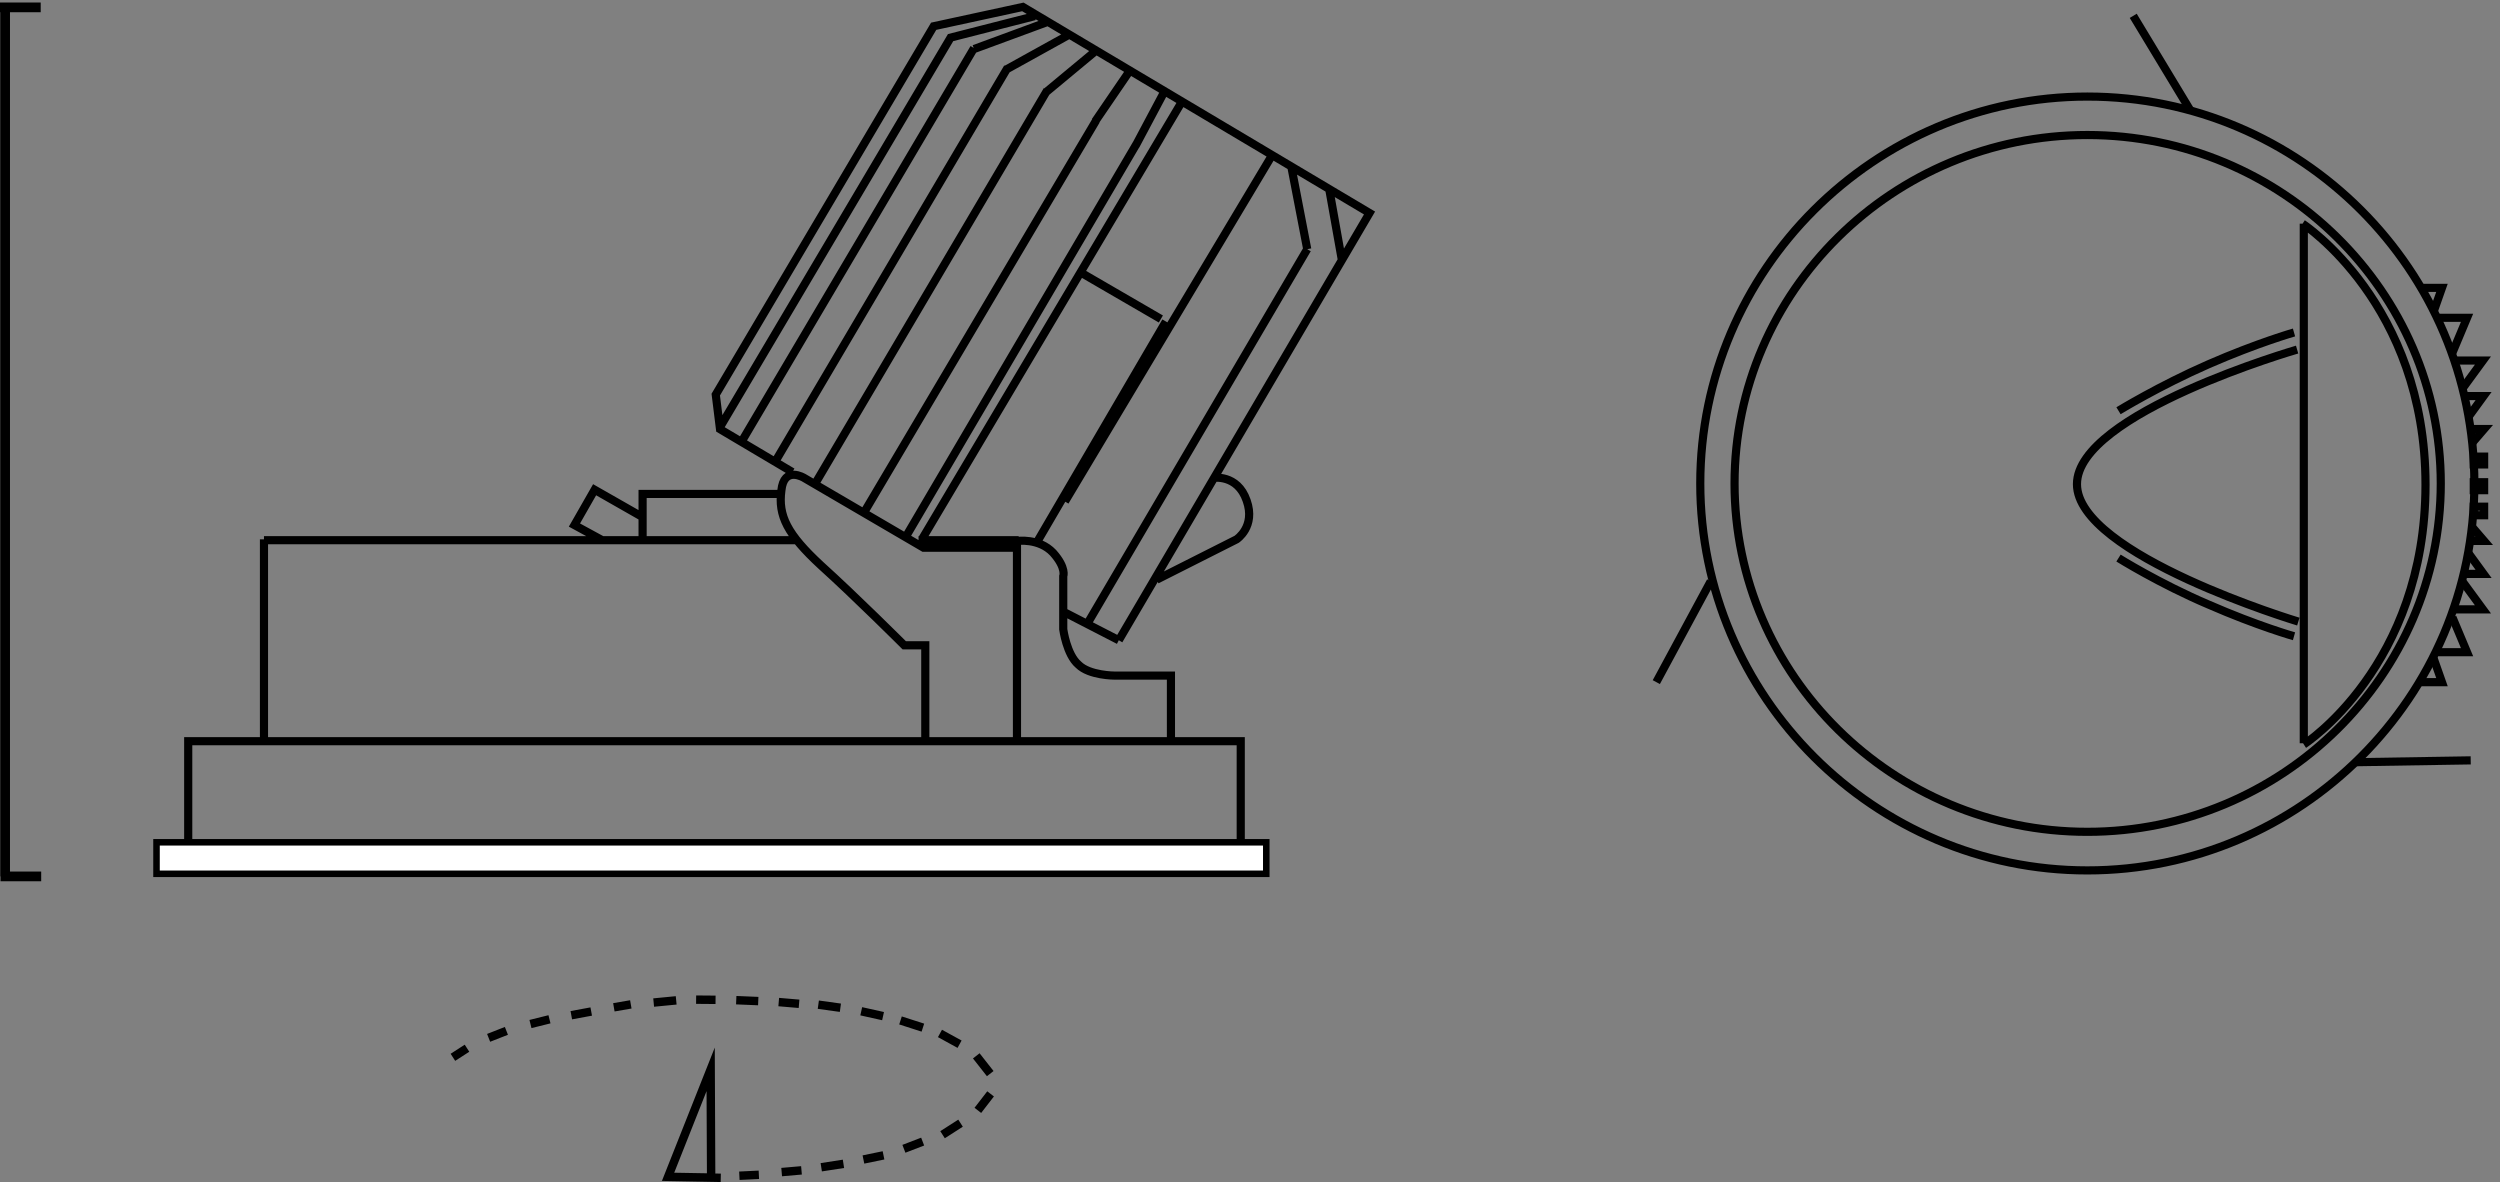 <?xml version="1.0" encoding="iso-8859-1"?>
<!-- Generator: Adobe Illustrator 15.0.0, SVG Export Plug-In . SVG Version: 6.00 Build 0)  -->
<!DOCTYPE svg PUBLIC "-//W3C//DTD SVG 1.1//EN" "http://www.w3.org/Graphics/SVG/1.1/DTD/svg11.dtd">
<svg version="1.1" id="Ebene_1" xmlns:x="http://ns.adobe.com/Extensibility/1.0/" xmlns:i="http://ns.adobe.com/AdobeIllustrator/10.0/" xmlns:graph="http://ns.adobe.com/Graphs/1.0/"
	 xmlns="http://www.w3.org/2000/svg" xmlns:xlink="http://www.w3.org/1999/xlink" xmlns:a="http://ns.adobe.com/AdobeSVGViewerExtensions/3.0/"
	 x="0px" y="0px" width="76.654px" height="36.243px" viewBox="0 0 76.654 36.243" enable-background="new 0 0 76.654 36.243"
	 xml:space="preserve">
<rect x="0" y="0" width="76.654" height="36.243" fill="#808080" stroke="none"/>
<g>
	<defs>
		<rect id="SVGID_1_" x="50.298" width="26.356" height="27.175"/>
	</defs>
	<clipPath id="SVGID_2_">
		<use xlink:href="#SVGID_1_"  overflow="visible"/>
	</clipPath>
	<path clip-path="url(#SVGID_2_)" fill="none" stroke="#000000" stroke-width="0.25" stroke-miterlimit="10" d="M64.001,25.505
		c5.962,0,10.837-4.797,10.837-10.682c0-5.884-4.875-10.683-10.837-10.683c-5.961,0-10.817,4.799-10.817,10.683
		C53.184,20.708,58.04,25.505,64.001,25.505z M64.001,26.688c6.543,0,11.867-5.323,11.867-11.864c0-6.54-5.324-11.863-11.867-11.863
		c-6.524,0-11.868,5.323-11.868,11.863C52.133,21.364,57.477,26.688,64.001,26.688z"/>
</g>
<g>
	<defs>
		<rect id="SVGID_3_" width="76.654" height="36.243"/>
	</defs>
	<clipPath id="SVGID_4_">
		<use xlink:href="#SVGID_3_"  overflow="visible"/>
	</clipPath>
	<path clip-path="url(#SVGID_4_)" fill="none" stroke="#000000" stroke-width="0.25" stroke-miterlimit="10" d="M32.653,18.781
		l1.651,0.85 M32.653,15.377l6.371-10.651 M28.267,16.537l7.998-13.463 M41.14,7.949l-0.387-2.166 M40.082,7.64l-0.488-2.528
		 M34.82,4.467l0.877-1.649 M33.581,3.72l1.058-1.549 M32.084,2.817l1.522-1.264 M30.872,2.121l1.91-1.058 M29.867,1.503
		l2.244-0.827 M29.093,1.167l2.631-0.672 M33.375,19.064L40.082,7.64 M27.803,16.408l7.043-11.992 M26.539,15.634l7.069-11.939
		 M24.991,14.835l7.12-12.069 M23.779,14.138l7.12-12.069 M22.721,13.57l7.145-12.095 M22.101,13.056L29.17,1.114 M24.295,14.474
		l-2.218-1.315L21.946,12.1l6.682-11.295l2.735-0.593l10.629,6.319l-7.688,13.1 M37.193,14.654c0,0,0.748-0.129,1.032,0.695
		c0.284,0.802-0.309,1.188-0.309,1.188l-2.451,1.237 M31.801,16.614l3.947-6.757 M18.465,16.563l-0.852-0.464l0.619-1.083
		l1.445,0.824 M19.703,16.563v-1.418h4.204 M31.182,22.7v-5.905h-2.863l-3.663-2.141c0,0-0.62-0.387-0.698,0.387
		c-0.103,0.773,0.181,1.341,1.214,2.296c1.057,0.954,2.554,2.449,2.554,2.449h0.645V22.7 M31.182,16.588
		c0,0,0.671-0.103,1.109,0.362c0.413,0.463,0.31,0.721,0.31,0.721v1.625c0,0,0.103,0.774,0.465,1.083
		c0.334,0.336,1.109,0.336,1.109,0.336h1.728V22.7 M28.164,16.563h3.07 M8.094,16.563h16.33 M8.094,22.649v-6.112 M5.411,26.208
		h33.021v-0.335H5.411V26.208z M5.771,25.873h32.272v-3.146H5.771V25.873z M33.194,8.388l2.4,1.393 M75.85,15.03h0.318v-0.244H75.85
		V15.03z M75.85,15.798h0.318v-0.263H75.85V15.798z M75.85,14.242h0.318V14H75.85V14.242z M75.775,16.586h0.393l-0.355-0.413
		 M75.588,17.597h0.563l-0.451-0.619 M75.268,18.684h0.863l-0.618-0.843 M74.707,19.997h0.937l-0.448-1.068 M74.238,20.916h0.637
		l-0.264-0.751 M75.775,13.154h0.393l-0.355,0.412 M75.588,12.144h0.563l-0.451,0.62 M75.268,11.055h0.863l-0.618,0.845
		 M74.707,9.744h0.937l-0.448,1.069 M74.238,8.826h0.637l-0.264,0.751 M70.601,6.858c0,0,3.769,2.455,3.769,8.002
		c0,5.567-3.731,7.966-3.731,7.966 M67.152,3.372l-1.744-2.887 M72.25,23.37l3.506-0.056 M52.453,17.823l-1.668,3.092
		 M64.957,17.111c0,0,1.257,0.786,2.756,1.424c1.501,0.656,2.625,0.974,2.625,0.974 M64.957,12.594c0,0,1.257-0.769,2.756-1.424
		c1.501-0.656,2.625-0.976,2.625-0.976 M70.433,10.719c0,0-6.75,1.95-6.75,4.126c0,2.172,6.787,4.214,6.787,4.214 M70.638,6.858
		V22.79"/>
	<path clip-path="url(#SVGID_4_)" fill="none" stroke="#000000" stroke-width="0.298" d="M0,0.226h1.248 M0.157,0.226v26.646
		 M0.016,26.872h1.247"/>
	<path clip-path="url(#SVGID_4_)" fill="none" stroke="#000000" stroke-width="0.258" stroke-miterlimit="10" d="M14.319,32.14
		l-0.432,0.279 M15.527,31.608l-0.545,0.214 M16.848,31.253l-0.583,0.145 M18.128,31.015l-0.611,0.113 M19.342,30.796l-0.52,0.09
		 M20.733,30.673l-0.691,0.067 M21.94,30.656l-0.596-0.005 M23.249,30.695l-0.675-0.028 M24.5,30.778l-0.623-0.053 M25.768,30.899
		l-0.677-0.094 M27.076,31.156l-0.669-0.149 M28.297,31.509l-0.686-0.221 M29.422,32.017l-0.601-0.33 M30.362,32.919l-0.428-0.545
		 M29.982,34.046l0.391-0.506 M28.9,34.792l0.552-0.354 M27.715,35.224l0.575-0.221 M26.474,35.552l0.616-0.127 M25.181,35.79
		l0.681-0.105 M23.967,35.938l0.608-0.053 M22.67,36.05l0.598-0.029"/>
	<path clip-path="url(#SVGID_4_)" fill="none" stroke="#000000" stroke-width="0.258" stroke-miterlimit="10" d="M20.484,36.083
		l1.616,0.031 M20.484,36.083l1.306-3.295l0.015,3.318L20.484,36.083z"/>
</g>
<rect x="4.799" y="25.825" fill="#FFFFFF" width="34.027" height="0.967"/>
<rect x="4.799" y="25.826" fill="none" stroke="#000000" stroke-width="0.2" stroke-miterlimit="10" width="34.027" height="0.966"/>
</svg>

